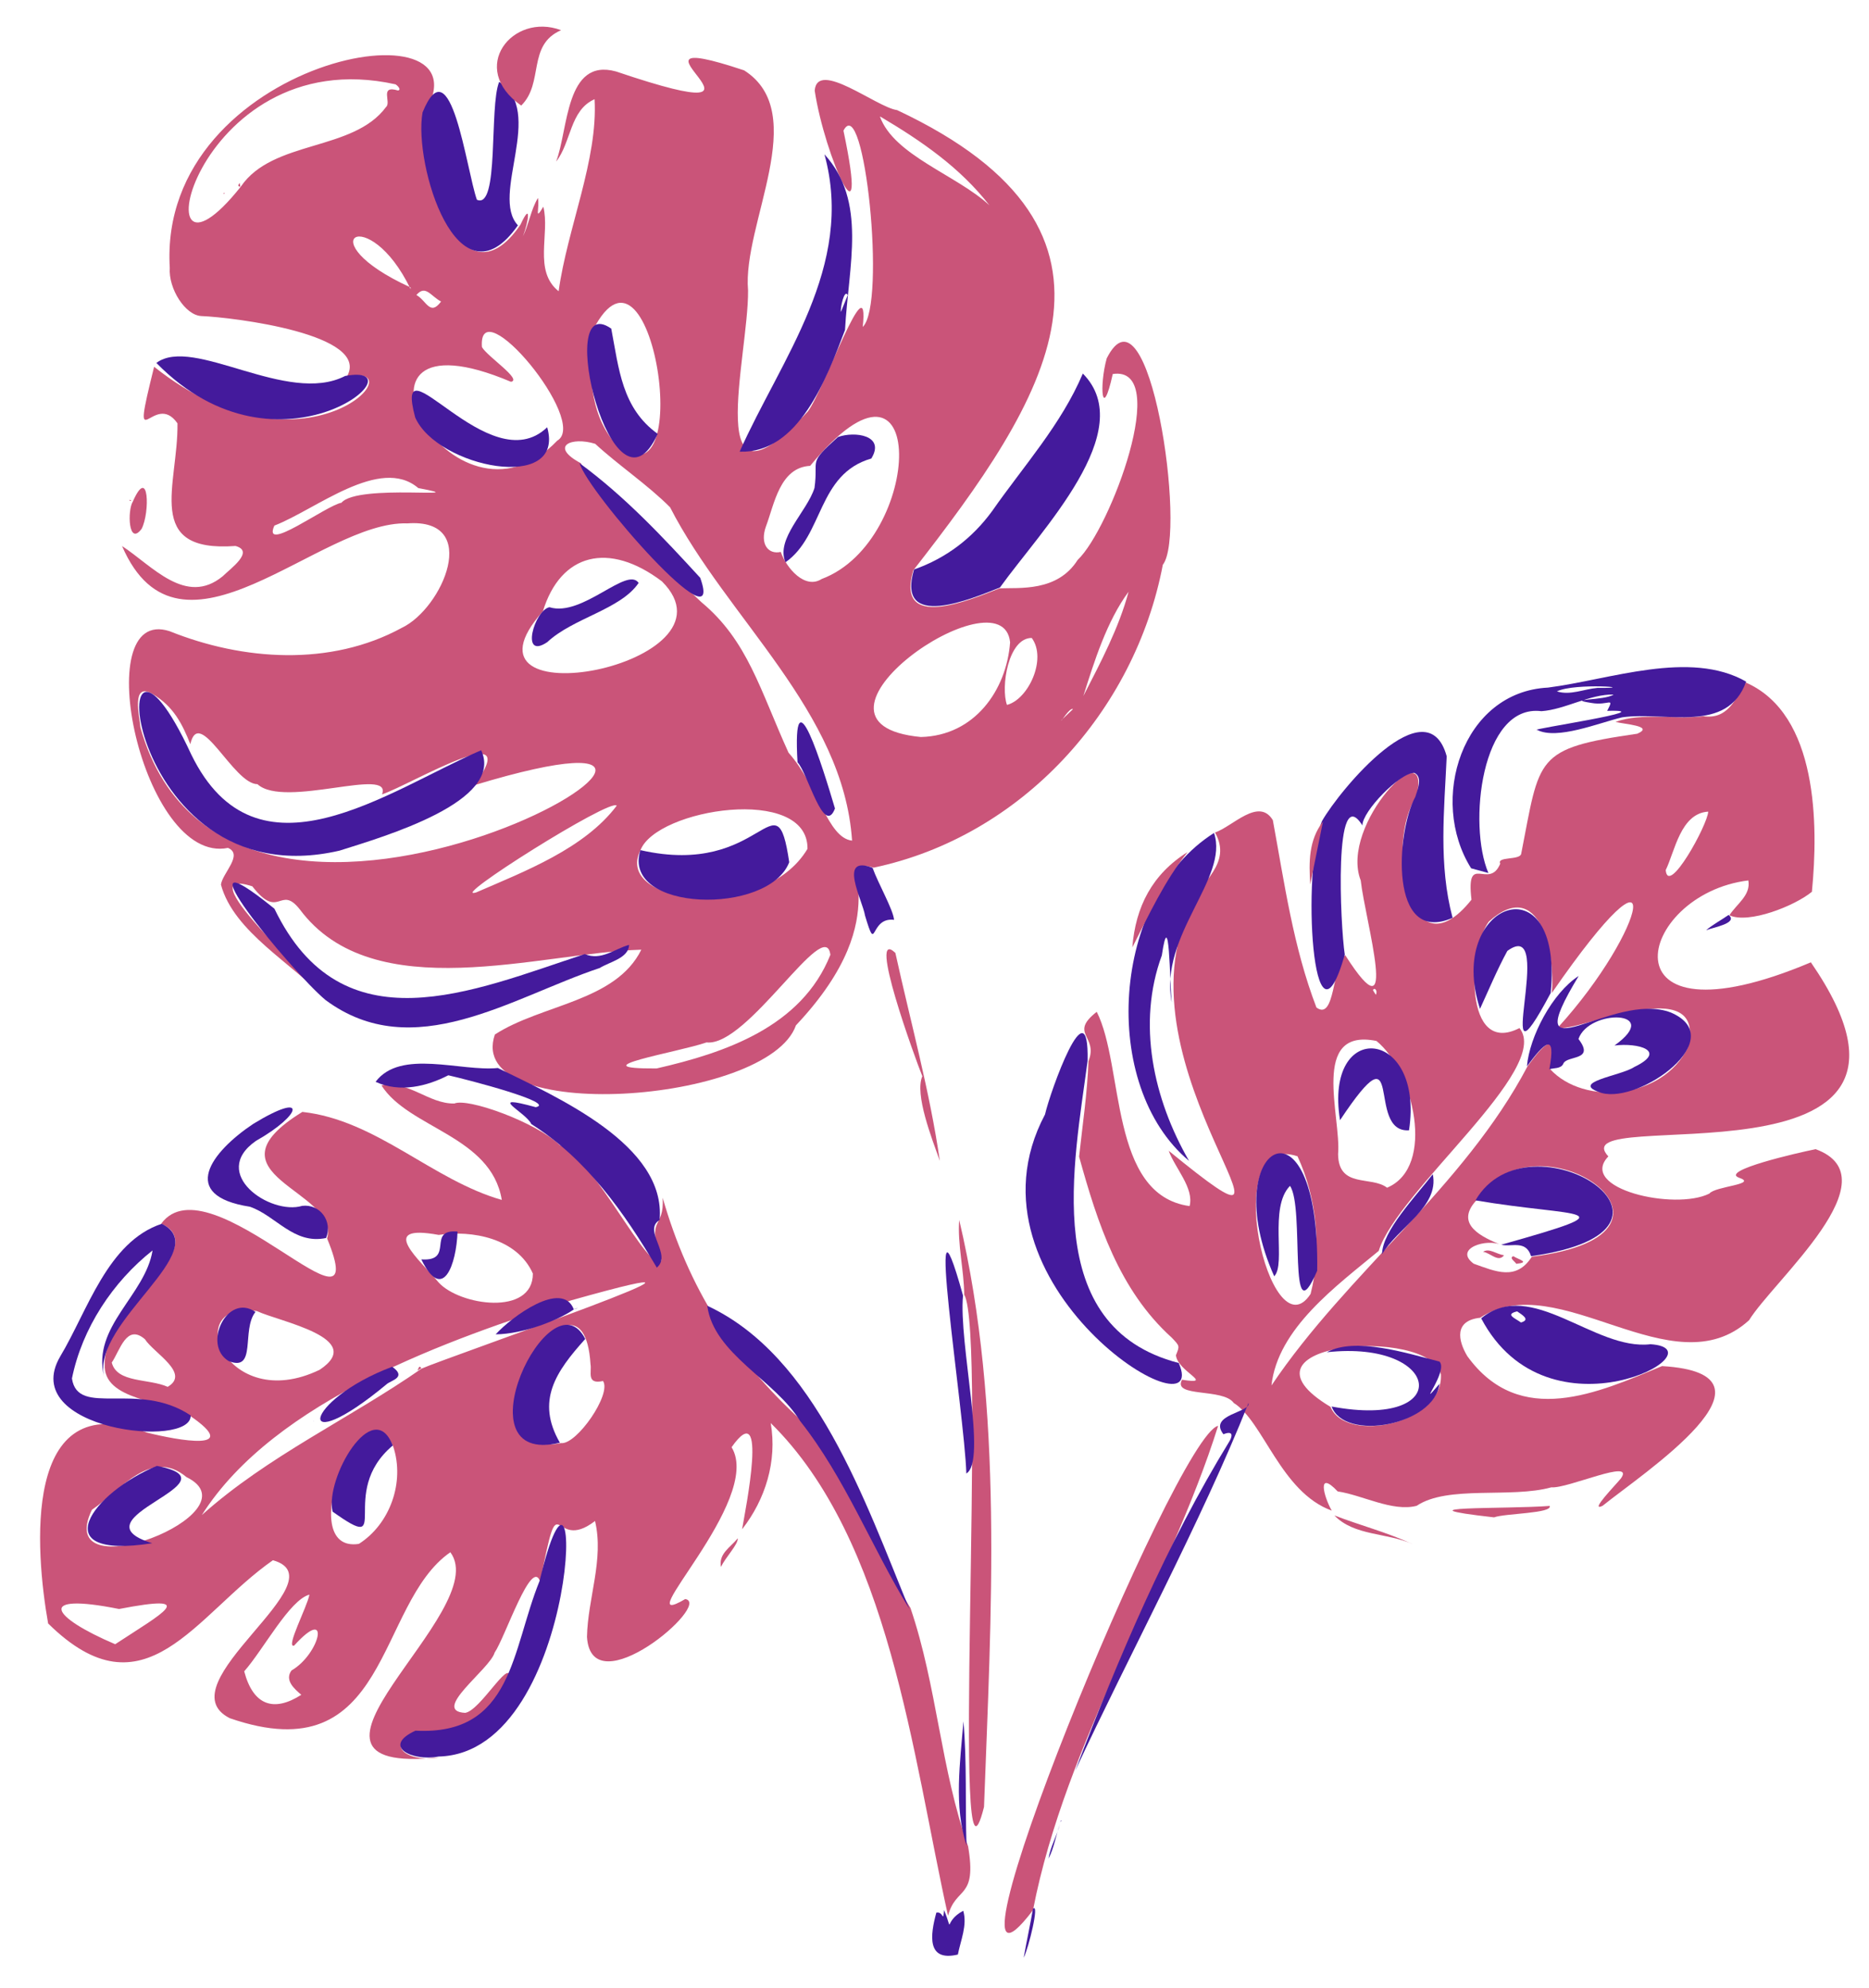 <svg viewBox="84.974 391.05 980.474 1042.8" xmlns="http://www.w3.org/2000/svg" overflow="visible">
    <g id="Master/Plants/Solo Plant" stroke="none" stroke-width="1" fill="none" fill-rule="evenodd">
        <g id="Plants" transform="translate(47, 225) scale(1 1)">
            <g id="Plants/1" stroke="none" stroke-width="1" fill="none" fill-rule="evenodd">
                <g id="Group" transform="translate(59, 180)">
                    <path d="M66.937,713.536 C79.081,706.454 59.546,695.725 55,688.557 C45.33,680.204 41.912,694.508 37.597,700.798 C40.363,711.635 57.077,709.083 66.937,713.536 M39.399,848.552 C64.451,832.121 84.225,821.826 41.419,830.069 C-2.479,821.268 5.58,834.125 39.399,848.552 M107.085,862.774 C111.831,880.786 122.67,884.277 137.039,875.084 C133.258,871.871 128.182,867.387 131.895,862.318 C146.877,853.689 152.883,827.565 133.239,849.307 C128.664,850.576 140.084,829.065 141.302,822.536 C130.911,825.273 117.225,851.271 107.085,862.774 M113.755,673.799 C73.252,667.555 97.15,728.512 146.683,704.583 C171.646,687.983 125.466,679.348 113.755,673.799 M273.301,743.058 C281.491,743.971 299.958,717.302 295.313,710.474 C286.428,712.466 289.503,705.623 288.76,701.765 C284.658,634.547 210.733,754.191 273.301,743.058 M76.795,760.877 C58.054,745.285 42.221,767.863 27.185,778.041 C6.046,821.9 114.956,779.594 76.795,760.877 M185.268,744.877 C168.907,709.081 132.336,801.188 167.233,795.917 C183.567,785.567 191.429,763.499 185.268,744.877 M278.586,668.174 C215.514,688.304 123.235,720.223 84.861,780.791 C119.498,749.772 162.176,730.37 200.135,703.975 C214.147,697.778 394.979,635.442 278.586,668.174 M209.132,633.842 C176.101,627.793 199.537,647.235 209.04,658.733 C219.987,670.913 258.575,676.592 258.517,654.111 C250.237,635.483 226.481,631.245 209.132,633.842 M137.596,569.316 C176.499,573.593 205.723,605.091 242.215,615.484 C236.628,581.797 193.374,577.99 179.064,555.382 C193.328,552.685 203.855,565.173 217.335,564.912 C224.458,561.84 260.306,574.796 272.593,586.692 C290.978,593.847 319.401,654.7 325.894,647.21 C317.689,623.807 327.626,631.356 326.601,614.351 C340.239,661.661 363.237,698.058 399.344,731.196 C422.949,760.961 436.896,797.473 456.645,829.618 L456.605,829.533 C470.539,870.558 472.454,914.147 486.84,954.583 C491.613,982.718 480.375,975.339 476.314,991 C457.746,907.421 445.658,793.919 383.293,732.529 C386.752,752.564 380.471,772.658 368.279,788.244 C369.965,778.157 382.298,717.527 362.756,745.209 C379.845,773.038 306.592,843.592 338.458,824.852 C352.956,827.293 289.25,881.622 286.902,844.735 C287.294,824.404 295.925,804.078 291.124,783.91 C268.015,801.737 273.041,760.755 262.372,815.784 C257.97,802.501 243.953,844.958 238.46,852.931 C235.965,861.695 204.778,883.604 222.997,884.556 C230.903,883.321 245.778,856.565 246.479,865.43 C238.017,885.46 218.919,896.06 197.142,894.39 C179.16,902.562 195.53,910.822 209.259,907.983 C114.069,917.702 238.367,831.202 215.217,800.3 C175.873,827.627 183.83,916.545 99.519,887.359 C64.359,869.585 158.54,814.774 122.145,804.496 C81.323,832.969 55.167,887.923 4.218,837.655 C-2.403,800.208 -10.01,712.215 56.049,737.532 C72.504,741.649 106.468,747.821 78.687,728.748 C65.269,720.505 32.833,720.885 33.928,701.61 C32.618,676.199 91.031,640.142 63.544,627.946 C88.896,593.456 175.977,697.452 150.574,635.712 C157.4,610.353 83.956,602.34 137.596,569.316" id="Fill-1" fill="#CA5479"/>
                    <path d="M210.354,144.226 C204.84,141.311 202.203,135.239 197.417,140.799 C202.683,143.711 204.558,152.087 210.354,144.226 M547.304,351.141 C556.278,333.696 565.971,315.384 571.023,296.455 C559.633,311.827 552.973,333.099 547.304,351.141 M198.402,242.074 C178.385,224.93 144.437,253.51 122.913,261.756 C116.174,276.727 149.97,251.252 158.096,249.767 C166.695,239.592 230.889,248.187 198.402,242.074 M520.23,320.701 C507.786,320.638 503.885,346.69 507.23,355.818 C518.434,352.945 528.31,331.689 520.23,320.701 M228.733,454.198 C254.462,443.03 285.522,431.183 302.495,408.698 C299.755,404.255 213.345,458.828 228.733,454.198 M323.403,546.528 C359.202,538.339 399.491,524.782 414.587,486.917 C411.989,465.598 371.163,535.339 349.615,532.86 C334.805,538.022 281.22,546.725 323.403,546.528 M462.071,372.657 C490.132,371.986 506.978,348.25 508.872,322.985 C504.939,284.483 387.531,365.566 462.071,372.657 M227.712,397.958 C254.987,360.979 195.301,397.293 179.37,402.764 C185.191,387.811 128.165,410.397 114.048,397.408 C101.41,397.352 83.48,355.985 78.818,376.406 C74.617,365.862 70.039,356.6 59.002,350.084 C47.453,343.387 52.311,362.575 52.633,367.643 C100.783,538.618 426.378,337.672 227.712,397.958 M105.315,83.939 C122.091,59.293 164.232,65.611 181.495,42.18 C184.416,39.722 177.828,30.52 187.772,33.518 C189.775,33.113 187.318,30.724 186.428,30.281 C79.177,6.502 50.102,153.389 105.315,83.939 M271.324,217.192 C288.246,207.316 229.579,136.815 231.787,168.097 C234.507,173.009 253.141,185.204 247.02,186.329 C146.585,143.782 215.912,275.044 271.324,217.192 M314.953,432.06 C300.435,460.617 379.547,470.06 402.583,431.32 C403.011,397.646 323.294,410.25 314.953,432.06 M288.525,162.35 C288.599,181.333 288.046,201.821 300.677,217.415 C346.119,260.859 321.027,91.768 288.525,162.35 M403.98,230.423 C388.005,231.255 385.154,250.676 380.801,262.163 C377.48,271.348 381.958,277.084 388.548,275.565 C391.64,284.265 401.296,295.346 410.006,289.777 C463.656,269.774 466.692,154.176 403.98,230.423 M347.05,302.038 L347.028,302.012 C371.256,322.213 377.734,348.076 392.639,380.884 C408.417,398.642 412.993,425.551 425.967,427.016 C421.423,359.125 360.386,310.487 330.493,252.156 C318.758,240.35 303.486,230.177 291.216,218.86 C278.746,214.972 266.916,220.074 283.684,229.041 C297.707,256.471 324.239,280.418 347.05,302.038 M263.781,306.718 C211.456,365.238 370.525,335.119 326.222,291.018 C298.355,269.918 273.078,276.3 263.781,306.718 M440.901,47.288 C440.797,47.264 440.694,47.24 440.591,47.217 C447.974,67.589 480.905,77.897 498.013,93.733 C482.601,73.897 462.276,59.946 440.901,47.288 M194.34,136.814 C194.361,137.123 194.381,137.432 194.4,137.741 C172.208,91.614 139.445,111.769 194.34,136.814 M535.786,363.815 C537.809,361.894 539.831,359.972 541.854,358.05 C540.188,356.965 535.358,365.188 535.786,363.815 M252.017,103.908 C257.966,90.966 256.118,102.833 253.3,110.029 C256.481,103.508 257.453,96.108 261.179,89.882 C262.169,95.161 259.131,102.572 264.003,94.485 C267.589,108.746 258.607,128.085 272.031,138.832 C276.59,105.751 292.698,69.859 290.888,38.1 C277.865,43.798 278.697,60.735 270.714,70.805 C277.17,54.102 275.493,16.183 302.151,23.541 C405.557,58.554 291.767,-2.885 369.355,22.964 C404.674,45.484 368.307,103.711 371.405,138.394 C371.728,173.441 346.388,263.028 402.795,201.84 C411.085,190.988 435.261,122.236 431.569,157.549 C444.041,145.658 432.343,33.481 421.449,54.575 C435.453,120.933 411.613,68.39 406.363,33.572 C407.729,17.045 438.917,42.401 449.568,43.798 C586.021,107.857 527.544,196.173 458.092,285.231 C448.477,317.617 488.345,300.571 503.32,294.678 C513.53,294.215 533.649,296.69 544.329,279.742 C561.302,263.843 593.699,177.575 562.717,182.249 C557.128,207.678 555.487,188.769 559.554,174.028 C581.753,130.065 601.802,266.094 588.985,282.314 C574.319,359.354 514.693,424.848 437.333,441.179 C414.007,434.816 453.099,463.871 396.525,523.906 C381.953,565.377 222.29,576.385 238.579,528.721 C262.956,512.885 301.96,511.505 315.407,484.222 C262.56,485.723 174.904,515.048 136.217,463.043 C125.795,449.869 125.423,469.176 111.324,450.963 C76.424,439.986 140.805,497.421 150.068,510.473 C132.522,491.375 101.617,475.055 94.878,450.095 C95.615,444.144 106.789,434.324 98.569,430.827 C53.696,439.988 24.642,303.151 67.935,317.146 C106.457,332.643 152.446,335.753 189.697,315.422 C211.201,305.273 231.654,257.754 192.704,260.6 C146.756,258.955 73.472,342.991 43,272.483 C58.836,282.813 76.466,304.232 95.834,288.311 C99.788,284.382 112.756,275.221 102.501,272.451 C54.033,276.044 72.517,240.383 72.078,208.125 C59.503,190.074 46.883,230.433 59.825,178.447 C139.509,241.77 198.701,175.14 160.878,183.726 C174.088,161.369 101.063,152.487 84.564,151.834 C76.188,151.409 67.28,137.564 68.036,126.517 C61.431,16.711 238.466,-15.48 201.652,45.507 C196.783,73.591 220.618,149.817 252.017,103.908" id="Fill-3" fill="#CA5479"/>
                    <g id="Group-7" transform="translate(545, 344)" fill="#CA5479">
                        <path d="M155.754,163.884 C156.754,161.981 155.297,159.757 154.218,161.368 C154.494,162.021 154.939,162.603 155.754,163.884 M307.807,98.461 C309.042,112.426 329.78,74.756 330.105,67.807 C315.546,68.66 312.56,88.796 307.807,98.461 M208.306,271.881 C196.94,284.461 211.527,291.069 221.857,295.241 C214.285,291.344 196.203,296.95 207.092,304.949 C218.68,309.071 229.406,314.023 237.575,301.278 C334.924,289.055 239.381,222.296 208.306,271.881 M121.51,320.796 C127.486,297.633 124.772,270.333 114.643,248.592 C72.704,234.66 100.273,353.39 121.51,320.796 M156.058,188.1 C121.068,180.991 137.657,227.962 135.932,247.45 C136.135,265.597 153.422,258.692 161.622,265.082 C187.449,254.204 175.433,203.782 156.058,188.1 M131.965,380.048 C139.981,399.644 191.309,388.832 189.869,363.006 C183.697,337.287 75.728,346.329 131.965,380.048 M157.25,298.228 C135.263,316.461 104.195,338.899 100.984,368.816 C140.866,309.481 201.858,264.992 235.355,201.314 C244.642,188.623 250.8,182.87 247.144,202.85 C265.011,222.296 306.194,218.586 319.353,191.703 C330.41,150.305 260.278,184.493 251.241,181.088 C298.093,129.649 310.526,72.525 248.042,162.943 C249.942,142.645 241.912,101.289 215.025,125.464 C203.989,140.431 201.906,196.309 231.071,181.339 C248.469,202.54 166.952,266.752 157.25,298.228 M71.374,78.74 C80.497,75.709 94.299,60.047 101.703,72.276 C107.815,105.455 112.418,138.849 124.579,170.558 C134.507,177.823 132.823,148.365 139.68,143.108 C168.916,188.88 150.14,125.036 147.811,103.91 C136.345,74.558 185.963,23.926 176.925,60.167 C160.522,83.766 172.969,155.291 205.912,113.995 C202.903,88.617 215.112,109.289 220.997,95.096 C219.052,91.189 231.314,93.418 231.986,89.921 C241.957,39.122 238.82,34.721 292.897,26.93 C302.312,22.821 285.501,21.909 281.483,20.728 C295.502,15.642 312.58,19.666 327.653,17.751 C340.226,19.557 344.326,8.964 349.825,0.082 C387.8,16.716 387.898,74.929 384.494,109.84 C375.508,117.258 351.333,126.85 341.224,122.177 C344.991,116.233 352.541,111.709 351.147,103.891 C292.151,111.121 272.802,193.731 383.951,146.851 C469.872,271.495 251.126,220.157 277.715,248.668 C261.476,265.535 312.563,277.266 330.715,268.155 C333.716,264.274 356.584,263.339 346.243,259.821 C336.136,256.122 377.122,246.741 386.465,244.863 C427.613,259.959 364.402,313.687 351.538,334.582 C311.315,371.282 251.557,306.256 210.425,333.308 C196.771,334.777 198.783,345.147 203.71,353.414 C231.313,391.598 272.554,372.498 305.879,358.653 C375.39,362.75 295.293,415.238 274.653,431.968 C267.421,435.358 281.783,420.77 284.306,417.57 C292.042,406.693 256.164,423.09 247.843,422.236 C226.531,428.175 193.514,420.958 177.141,431.949 C164.427,435.207 148.812,426.339 135.72,424.395 C124.774,412.827 128.266,426.863 132.604,434.476 C105.849,424.749 96.744,387.634 81.192,377.992 C75.606,370.039 48.921,375.314 54.058,365.81 C71.736,368.592 51.616,361.455 50.871,352.945 C52.841,348.039 52.948,348.19 48.583,343.658 C20.994,318.673 9.732,283.621 0.067,248.789 C1.864,232.096 4.386,215.427 4.971,198.691 C10.382,185.431 -5.534,184.421 9.322,172.815 C23.785,201.295 15.718,268.896 58.024,274.721 C60.511,265.242 50.237,254.64 47.091,245.715 C137.656,319.706 15.995,200.742 59.193,116.894 C63.368,104.307 80.663,95.483 71.374,78.74" id="Fill-5"/>
                    </g>
                    <path d="M684.446,486.818 C667.354,546.646 661.702,441.793 672.528,416.686 C681.979,400.093 727.687,345.467 737.913,382.781 C736.614,411.145 733.559,439.611 741,467.514 C707.415,482.338 711.457,422.206 721.454,404.027 C722.563,400.412 725.448,393.585 720.934,391.468 C713.432,391.319 693.565,411.665 693.694,419.065 C678.543,394.899 682.097,471.594 684.446,486.818" id="Fill-8" fill="#441A9C"/>
                    <path d="M503.545,294.238 C488.585,300.159 448.908,317.143 458.469,284.795 C475.282,278.827 488.91,268.543 499.433,254.162 C515.939,230.504 535.661,208.815 547.023,182 C576.68,211.925 525.171,264.082 503.545,294.238" id="Fill-10" fill="#441A9C"/>
                    <path d="M597.327,701.028 C615.434,742.273 479.556,660.301 527.186,570.654 C529.885,558.642 550.368,501.723 549.525,542.504 C542.544,595.8 524.11,682.065 597.327,701.028" id="Fill-12" fill="#441A9C"/>
                    <path d="M816.967,346.898 C840.551,347.06 805.285,344.039 795.728,348.721 C802.677,350.969 809.913,347.499 816.967,346.898 M895,343.604 C885.142,371.234 852.796,359.071 829.937,362.336 C817.441,365.333 795.819,374.331 785.351,368.929 C779.478,368.886 852.414,358.069 822.102,358.944 C826.08,351.176 822.864,356.4 813.835,354.791 C799.491,352.551 820.726,353.644 825.458,350.394 C812.94,350.111 800.012,358.264 787.598,359.113 C755.98,355.131 748.989,418.818 759.783,444 C756.768,443.178 753.748,442.356 750.728,441.535 C728.172,405.658 746.16,348.954 791.049,346.739 C823.569,342.579 865.45,326.746 895,343.604" id="Fill-14" fill="#441A9C"/>
                    <path d="M520.88,988.033 C461.888,1065.872 595.852,738.699 618,734 C592.229,816.105 538.084,899.152 520.88,988.033" id="Fill-16" fill="#CA5479"/>
                    <path d="M240.151,546.283 C271.072,561.537 328.647,586.611 324.988,626.035 C315.965,631.431 331.77,644.137 323.536,651 C306.368,622.065 286.805,594.053 257.714,575.71 C254.944,569.449 232.97,559.42 260.031,566.842 C271.036,564.6 224.967,552.547 214.157,550.106 C203.064,555.821 188.895,559.439 176,553.541 C189.067,536.116 220.724,548.29 240.151,546.283" id="Fill-18" fill="#441A9C"/>
                    <path d="M484.802,665.168 C484.673,652.176 481.203,638.63 482.17,626 C505.635,725.214 498.867,833.217 495.187,933.901 C477.507,1004.15 496.779,685.622 484.802,665.168" id="Fill-20" fill="#CA5479"/>
                    <path d="M149.708,510.599 C131.786,495.608 67.813,417.993 122.938,462.732 C158.435,536.378 226.614,505.945 285.732,486.534 C294.419,490.107 301.037,483.915 309,481.682 C308.773,488.701 298.723,490.602 293.586,493.832 C247.314,509.258 195.817,544.848 149.708,510.599" id="Fill-22" fill="#441A9C"/>
                    <path d="M250.673,104.248 C219.165,149.118 195.778,72.142 200.642,45.024 C215.491,8.61 223.562,75.014 229.145,90.818 C241.001,96.195 235.474,42.108 240.832,29 C265.324,44.52 235.917,88.512 250.673,104.248" id="Fill-24" fill="#441A9C"/>
                    <path d="M423.688,140.884 C421.928,137.353 419.693,147.686 420.118,149.662 C421.3,146.758 422.481,143.855 423.688,140.884 M422.266,159.14 C412.639,184.529 397.919,224.097 367,222.977 C388.517,174.517 427.641,125.894 411.476,67 C433.957,91.714 424.119,124.997 422.266,159.14" id="Fill-26" fill="#441A9C"/>
                    <path d="M774.861,673.946 C768.147,675.568 773.891,677.553 776.872,679.783 C782.012,678.316 777.586,675.842 774.861,673.946 M756,677.603 C782.261,655.973 815.389,694.716 844.827,691.18 C883.145,693.7 791.249,744.467 756,677.603" id="Fill-28" fill="#441A9C"/>
                    <path d="M602.745,595 C555.693,555.656 561.675,457.271 615.843,423 C623.913,446.726 586.877,476.546 593.647,511.932 C592.563,501.185 592.555,459.585 588.466,487.225 C575.345,522.906 584.008,562.541 602.745,595" id="Fill-30" fill="#441A9C"/>
                    <path d="M63.823,628 C91.883,641.847 27.266,679.403 33.541,708.091 C27.126,681.864 55.199,665.58 58.999,641.986 C38.13,658.506 22.065,682.756 16.717,709.154 C19.815,729.8 51.256,710.059 78.996,728.528 C79.735,746.306 -11.918,736.151 10.545,697.621 C24.934,673.661 35.371,637.442 63.823,628" id="Fill-32" fill="#441A9C"/>
                    <path d="M262.022,815.401 C286.171,714.447 285.193,905.73 209.008,907.47 C195.432,910.151 178.882,902.2 196.932,893.899 C248.072,896.56 247.287,851.648 262.022,815.401" id="Fill-34" fill="#441A9C"/>
                    <path d="M160.052,183.261 C201.732,175.595 126.045,242.804 61,176.432 C80.336,161.959 129.638,198.941 160.052,183.261" id="Fill-36" fill="#441A9C"/>
                    <path d="M456,830 C436.274,797.841 422.34,761.304 398.756,731.53 C385.495,709.86 353.396,696.362 350,671 C406.854,697.326 432.805,773.682 456,830" id="Fill-38" fill="#441A9C"/>
                    <path d="M137.535,618.592 C146.817,617.505 153.587,626.638 150.042,635.463 C133.032,639.047 123.705,623.698 110.04,619.053 C72.385,613.206 89.807,590.285 111.833,575.587 C140.84,557.897 137.394,570.889 113.225,584.527 C88.634,601.684 120.793,623.675 137.535,618.592" id="Fill-40" fill="#441A9C"/>
                    <path d="M543,915 C565.675,855.846 590.91,795.968 623.802,742.311 C625.338,739.893 626.383,736.138 620.781,738.407 C612.646,727.945 635.217,727.098 633.948,722 C609.272,784.017 571.15,854.434 543,915" id="Fill-42" fill="#441A9C"/>
                    <g id="Group-46" transform="translate(239, 0)" fill="#CA5479">
                        <path d="M13.406,41.422 C-14.724,21.846 8.867,-7.697 34.314,1.887 C16.351,9.684 25.477,29.538 13.406,41.422" id="Fill-44"/>
                    </g>
                    <path d="M462.829,550.61 C459.014,541.195 433.728,471.658 448.689,485.921 C456.65,522.135 466.737,558.457 472,595 C467.877,583.357 458.678,560.062 462.829,550.61" id="Fill-47" fill="#CA5479"/>
                    <path d="M484.17,665.653 C481.798,690.543 496.984,752.474 485.911,759 C485.026,727.535 462.982,589.392 484.17,665.653" id="Fill-49" fill="#441A9C"/>
                    <path d="M432.782,466.382 C431.428,458.125 418.331,434.28 436.723,441.265 C439.619,449.452 447.538,463.126 448,468.562 C434.886,466.921 439.131,487.557 432.782,466.382" id="Fill-51" fill="#441A9C"/>
                    <path d="M474.231,988 C479.606,1001.312 473.456,994.109 484.29,988.368 C486.518,995.941 482.92,1003.871 481.469,1011.337 C464.997,1015.257 466.98,1001.006 470.177,989.351 C473.96,988.52 473.602,995.088 474.231,988" id="Fill-53" fill="#441A9C"/>
                    <path d="M602,433 C589.823,448.204 581.789,465.789 573,483 C574.651,461.754 583.435,444.582 602,433" id="Fill-55" fill="#CA5479"/>
                    <path d="M484.394,889 C486.259,910.639 485.276,932.321 486,954 C479.262,933.505 482.702,910.302 484.394,889" id="Fill-57" fill="#441A9C"/>
                    <path d="M48.624,249.225 C57.173,229.709 57.672,254.988 53.277,263.447 C46.273,272.823 45.785,253.687 48.624,249.225" id="Fill-59" fill="#CA5479"/>
                    <path d="M762.742,782 C709.044,775.92 768.876,777.765 791.932,776 C793.471,779.982 768.598,779.854 762.742,782" id="Fill-61" fill="#CA5479"/>
                    <path d="M720,796 C706.387,789.944 689.385,791.799 679,781 C693.302,786.487 705.676,789.524 720,796" id="Fill-63" fill="#CA5479"/>
                    <path d="M673,417 C670.778,428 668.556,439 666.334,450 C665.591,438.351 665.448,426.834 673,417" id="Fill-65" fill="#CA5479"/>
                    <path d="M520.877,987.317 C524.456,983.973 518.559,1008.048 516,1013 C517.503,1004.54 519.464,995.444 520.877,987.317" id="Fill-67" fill="#441A9C"/>
                    <path d="M357.168,808 C355.897,800.976 362.134,797.788 365.989,793 C366.307,796.071 359.681,802.839 357.168,808" id="Fill-69" fill="#CA5479"/>
                    <path d="M885.795,466 C891.051,470.31 877.628,472.565 874,474 C877.617,470.956 881.913,468.721 885.795,466" id="Fill-71" fill="#441A9C"/>
                    <path d="M535,943 C532.854,948.911 531.939,955.492 529,961 C529.994,954.838 533.441,948.951 535,943" id="Fill-73" fill="#441A9C"/>
                    <path d="M287,486 C292,484.667 297,483.333 302,482 C297,483.333 292,484.667 287,486" id="Fill-75" fill="#441A9C"/>
                    <path d="M48,248.747 C47.501,248.741 46.749,249.2 47.082,248.157 C47.397,248.307 47.739,248.866 48,248.747" id="Fill-77" fill="#CA5479"/>
                    <path d="M456.765,831 C456.589,830.667 456.411,830.333 456.235,830 C456.411,830.333 456.589,830.667 456.765,831" id="Fill-79" fill="#441A9C"/>
                    <path d="M535.264,942 C535.416,941.629 535.324,940.603 535.76,941.165 C535.657,941.445 535.118,941.768 535.264,942" id="Fill-81" fill="#441A9C"/>
                    <path d="M850.434,702.499 C850.434,702.499 850.565,702.5 850.566,702.501 C850.522,702.5 850.478,702.5 850.434,702.499" id="Fill-83" fill="#441A9C"/>
                    <path d="M251.925,104.111 C251.643,104.37 251.358,104.629 251.075,104.889 C251.358,104.63 251.642,104.371 251.925,104.111" id="Fill-85" fill="#441A9C"/>
                    <path d="M272.687,742.849 C218.428,755.883 267.894,653.139 286,688.416 C270.575,705.558 259.986,720.842 272.687,742.849" id="Fill-87" fill="#441A9C"/>
                    <path d="M58.869,795.573 C1.294,804.536 27.468,768.899 61.285,755 C105.746,763.58 15.894,782.439 58.869,795.573" id="Fill-89" fill="#441A9C"/>
                    <path d="M153.443,778.986 C149.35,761.725 174.705,717.767 185,744.325 C155.303,769.312 186.337,802.463 153.443,778.986" id="Fill-91" fill="#441A9C"/>
                    <path d="M184.707,703 C192.55,708.529 184.215,710.119 181.954,712.033 C132.491,753.17 137.442,720.829 184.707,703" id="Fill-93" fill="#441A9C"/>
                    <path d="M113,674.25 C105.448,683.556 113.908,706.055 98.829,699.972 C85.025,691.475 98.174,664.025 113,674.25" id="Fill-95" fill="#441A9C"/>
                    <path d="M239,686 C247.306,676.851 273.963,657.143 280,672.933 C272.032,678.498 253.647,685.857 239,686" id="Fill-97" fill="#441A9C"/>
                    <path d="M219,632.086 C218.437,649.248 211.275,669.792 200,646.687 C217.774,647.886 202.502,630.638 219,632.086" id="Fill-99" fill="#441A9C"/>
                    <path d="M157.126,432.254 C41.2,459.158 30.79,276.936 79.333,381.88 C113.671,452.231 182.243,400.855 231.391,379.6 C243.855,406.47 180.549,424.838 157.126,432.254" id="Fill-101" fill="#441A9C"/>
                    <path d="M393,438.33 C382.232,466.453 304.718,464.488 314.924,431.994 C379.894,446.866 386.015,391.264 393,438.33" id="Fill-103" fill="#441A9C"/>
                    <path d="M324,213.643 C300.591,265.274 269.09,137.053 299.633,158.427 C303.67,179.562 305.195,200.097 324,213.643" id="Fill-105" fill="#441A9C"/>
                    <path d="M196.781,205.026 C184.859,160.278 235.569,239.542 266.024,210.171 C275.861,244.903 208.355,231.297 196.781,205.026" id="Fill-107" fill="#441A9C"/>
                    <path d="M418.532,215.312 C427.269,212.123 443.615,214.331 436.06,226.572 C407.673,234.769 411.115,266.951 391.039,281 C385.726,268.67 402.326,254.515 406.258,242.002 C408.447,226.251 402.451,229.866 418.532,215.312" id="Fill-109" fill="#441A9C"/>
                    <path d="M283,229 C306.901,246.574 326.623,267.688 346.312,289.15 C359.89,327.116 287.205,244.145 283,229" id="Fill-111" fill="#441A9C"/>
                    <path d="M267.221,304.573 C284.396,309.94 307.94,282.873 314,291.835 C304.495,305.836 279.687,310.141 266.046,322.908 C251.71,332.499 259.362,306.081 267.221,304.573" id="Fill-113" fill="#441A9C"/>
                    <path d="M397.356,385.95 C394.392,335.65 410.728,389.019 417,410.158 C411.202,425.275 402.625,391.265 397.356,385.95" id="Fill-115" fill="#441A9C"/>
                    <path d="M282,228.107 C282.333,228.369 282.667,228.631 283,228.893 C282.667,228.631 282.333,228.369 282,228.107" id="Fill-117" fill="#441A9C"/>
                    <path d="M766.503,638.989 C836.321,619.353 806.704,624.869 753,615.717 C781.024,567.667 881.342,631.059 782.168,645 C779.507,636.341 771.986,640.312 766.503,638.989" id="Fill-119" fill="#441A9C"/>
                    <path d="M791.766,546.943 C795.438,527.089 789.257,532.838 780,545.421 C781.313,529.826 793.33,506.873 807.155,498 C773.413,553.724 824.832,505.221 855.553,517.201 C886.916,530.776 839.594,564.9 819.282,559.407 C801.305,553.789 829.485,550.425 836.302,545.76 C853.966,537.279 838.385,532.929 825.919,534.491 C851.819,515.96 812.564,515.027 807.032,531.07 C816.071,542.844 800.665,539.394 799.02,544.171 C797.76,546.743 794.152,546.197 791.766,546.943" id="Fill-121" fill="#441A9C"/>
                    <path d="M792.478,506.925 C759.397,569.06 796.47,465.307 769.725,484.871 C764.379,494.685 760.064,505.077 755.379,515.262 C737.097,459.491 799.275,436.368 792.478,506.925" id="Fill-123" fill="#441A9C"/>
                    <path d="M669.969,652.651 C654.289,688.892 663.559,619.177 655.695,608.128 C644.475,619.519 653.771,649.183 647.423,655.534 C616.573,586.559 671.481,555.117 669.969,652.651" id="Fill-125" fill="#441A9C"/>
                    <path d="M718.143,578.971 C695.042,580.5 716.749,521.414 681.943,573.669 C673.369,520.158 726.295,525.212 718.143,578.971" id="Fill-127" fill="#441A9C"/>
                    <path d="M677.544,723.863 C742.445,736.017 735.447,688.744 675,695.388 C689.889,687.255 716.543,695.738 734.138,700.295 C739.003,705.358 721.094,727.098 734.115,711.979 C731.529,733.665 684.362,742.475 677.544,723.863" id="Fill-129" fill="#441A9C"/>
                    <path d="M704,644 C703.964,632.002 721.689,613.603 730.618,602 C734.154,619.124 712.161,630.074 704,644" id="Fill-131" fill="#441A9C"/>
                    <path d="M675,723.134 C675.667,723.378 676.333,723.622 677,723.866 C676.333,723.622 675.667,723.378 675,723.134" id="Fill-133" fill="#441A9C"/>
                    <path d="M143.519,731.25 C143.501,731.403 143.471,732.006 143.425,731.626 C143.448,731.494 143.681,731.344 143.519,731.25" id="Fill-135" fill="#441A9C"/>
                    <path d="M200,703.752 C199.334,704.169 198.667,704.585 198,705 C198.638,703.727 198.807,701.981 200,703.752" id="Fill-137" fill="#CA5479"/>
                    <path d="M280,672.851 C280.612,672.582 281.699,672.471 282,672.149 C281.388,672.418 280.316,672.519 280,672.851" id="Fill-139" fill="#441A9C"/>
                    <path d="M281.487,672.626 L281.562,672.374 C281.538,672.433 281.351,672.582 281.487,672.626" id="Fill-141" fill="#441A9C"/>
                    <path d="M96.815,87.464 C96.579,87.633 96.258,88.041 96.185,87.6 C96.443,87.396 96.737,86.897 96.815,87.464" id="Fill-143" fill="#CA5479"/>
                    <path d="M104.958,84 C103.638,83.739 103.812,83.301 104.695,82 C104.743,82.67 105.125,83.468 104.958,84" id="Fill-145" fill="#CA5479"/>
                    <path d="M768,644.525 C764.97,648.488 760.882,643.275 757,642.701 C760.24,640.578 763.836,643.894 768,644.525" id="Fill-147" fill="#CA5479"/>
                    <path d="M774.408,649 C773.893,647.944 770.448,645.935 772.832,645 C776.193,647.007 781.69,648.201 774.408,649" id="Fill-149" fill="#CA5479"/>
                </g>
            </g>
        </g>
    </g>
</svg>
